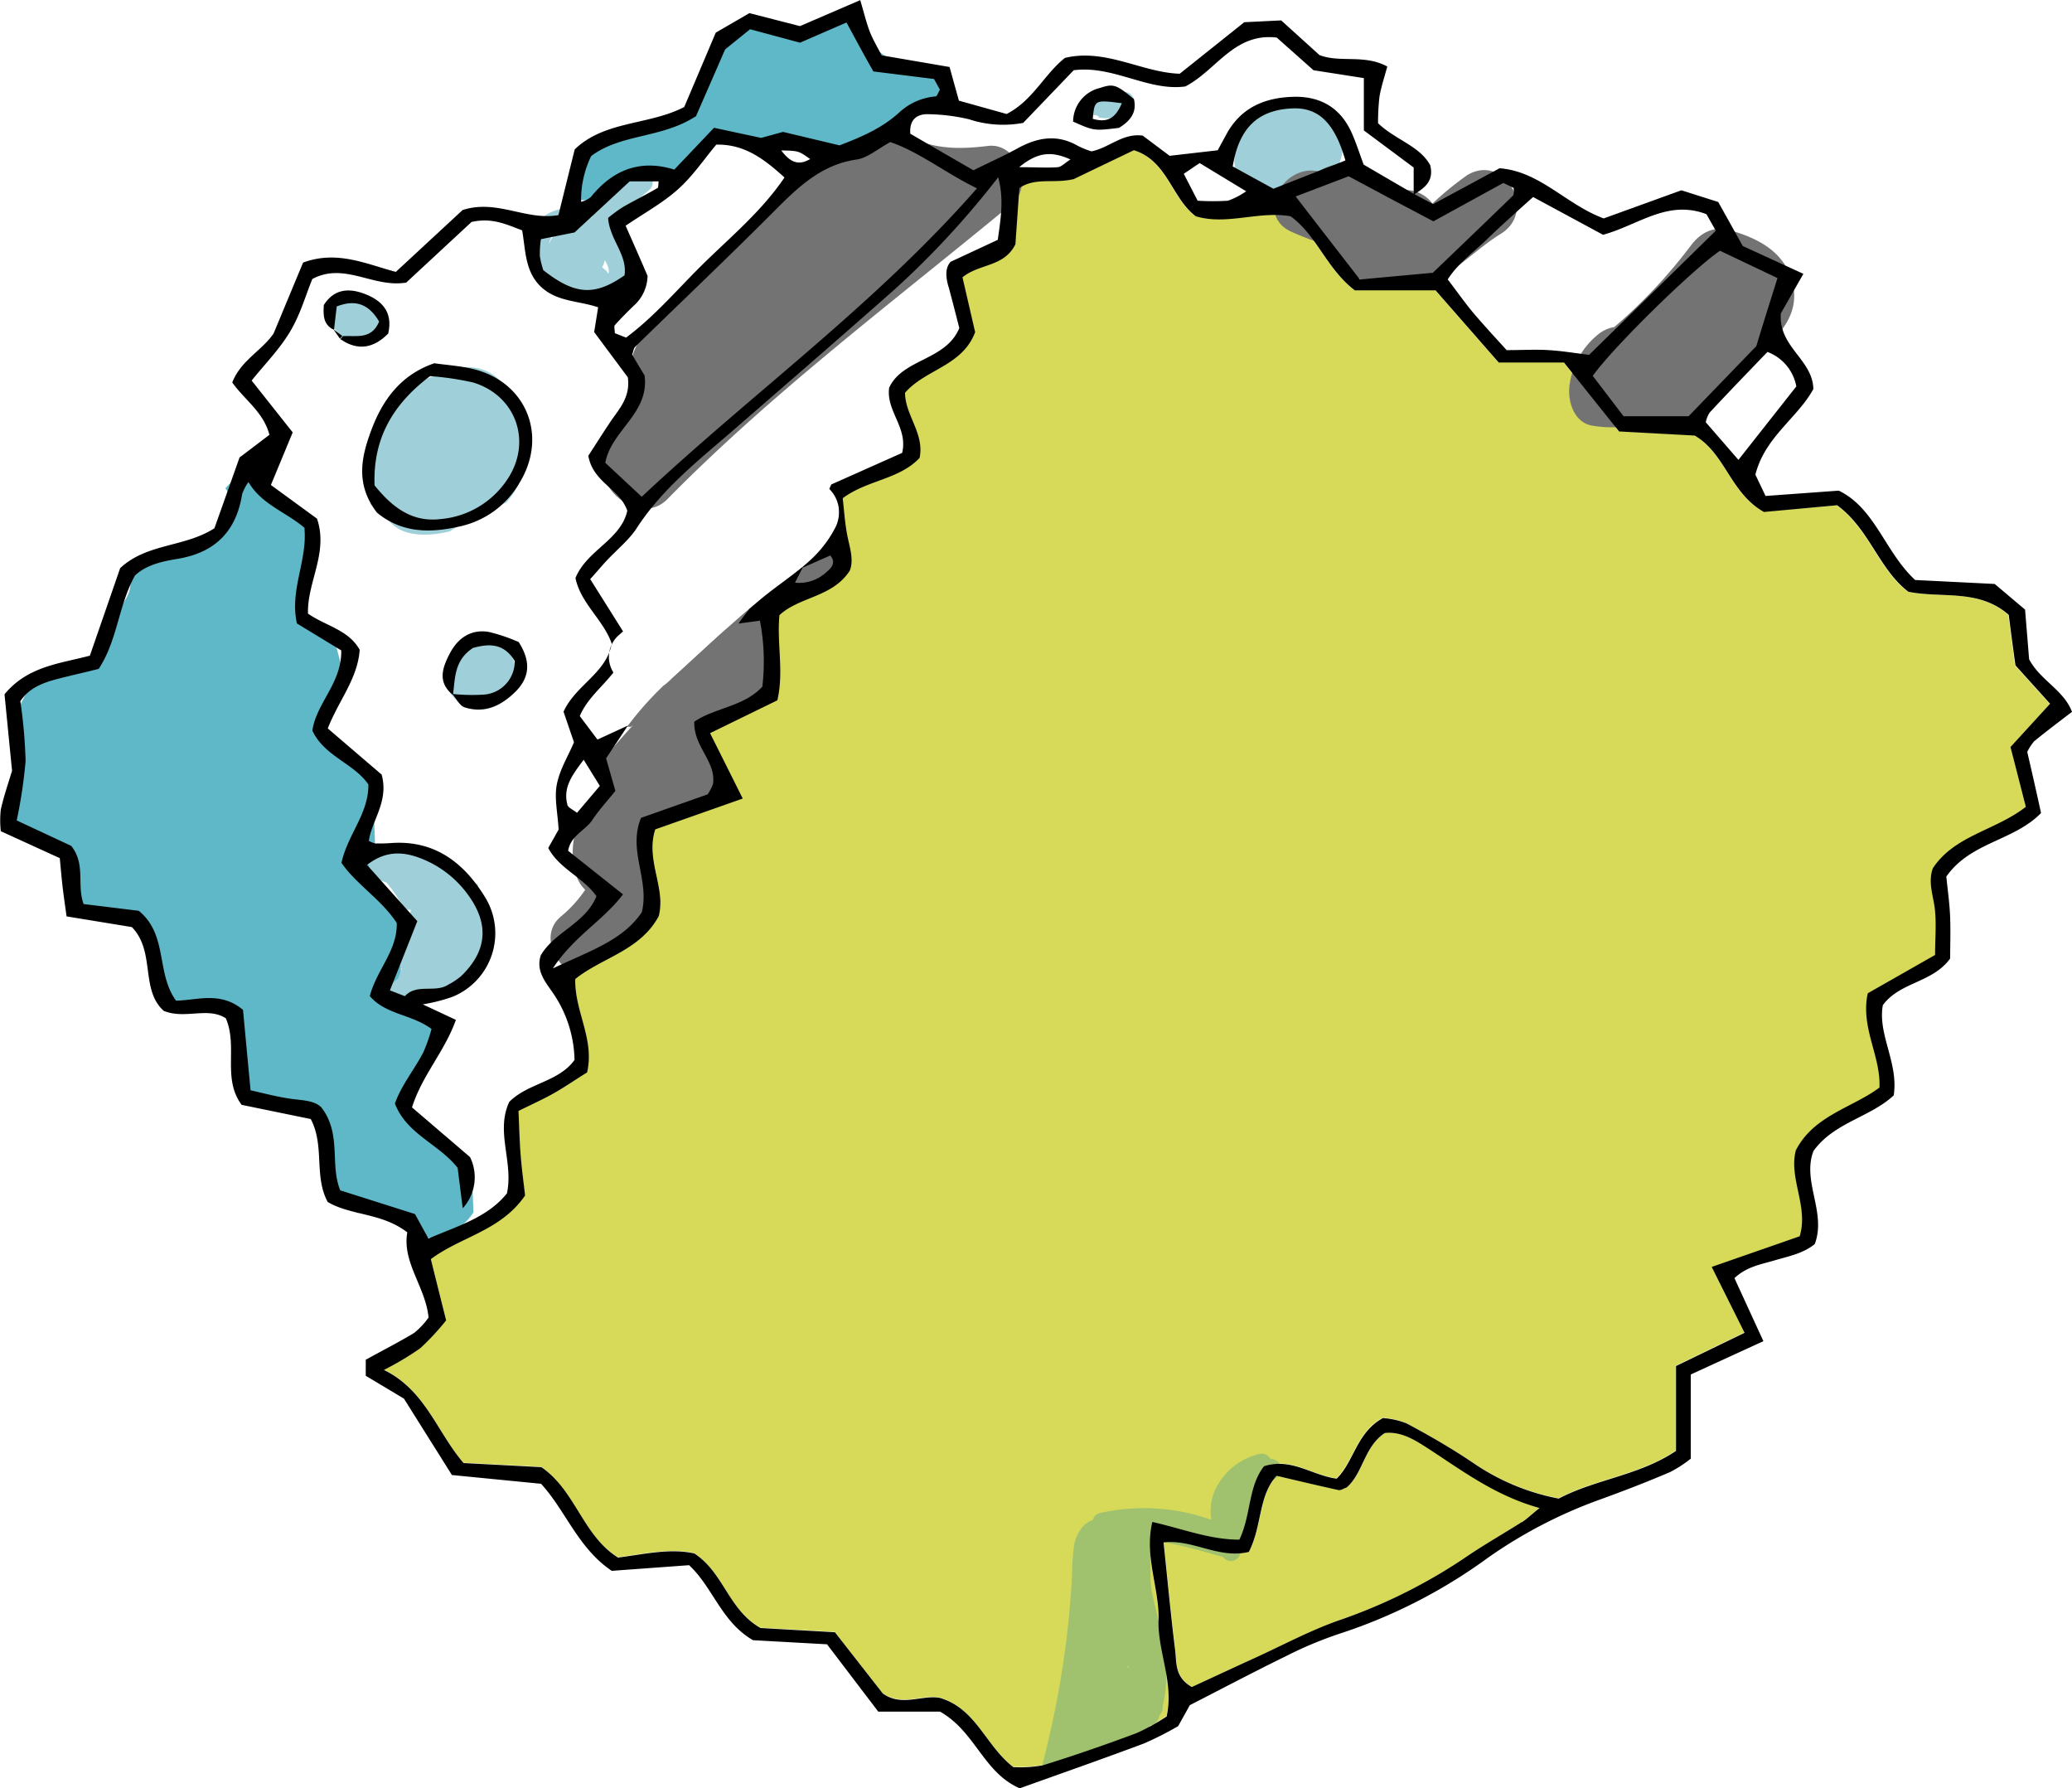<?xml version="1.0" encoding="UTF-8"?> <svg xmlns="http://www.w3.org/2000/svg" id="Layer_1" data-name="Layer 1" viewBox="0 0 307.78 265.56"><g><path d="M403,282.55c-.89-2.68-4-4.57-6.34-6-2.95-1.76-2.89-5-1.35-7.23,0-.17,0-.34,0-.51.55-1,1.86-3.59,1.68-4.86.19-1.68,1.7-.66,1-2-.64-2.32-4.46-5.55-5.1-7.87,0-2.53.37-5,.17-7.7a9,9,0,0,0-3.88-6.85c-.17-4.94,0-9.84-1.05-14.76-.18-.84-.37-1.67-.56-2.51a19.4,19.4,0,0,1-4.36-2.81,4.86,4.86,0,0,1-1.29-4.86,8.77,8.77,0,0,1,2.62-4l.18-.13c-.59-2.28-1.19-4.55-1.8-6.83-.68-.36-1.36-.74-2-1.15a5.14,5.14,0,0,1-2.3-5.65c.17-.66.22-1.35.44-2a5.78,5.78,0,0,1,1-1.8c-.75-2.78-1.5-5.57-2.22-8.35a31.1,31.1,0,0,1-3.14-1.94,5.72,5.72,0,0,1-2.4-3.61,6.7,6.7,0,0,0-5.46,2.45c1.45,2,1.52,5.09-.45,6.82l.06.25c0-.06-.1-.11-.15-.17a5,5,0,0,1-1.95,1,24,24,0,0,0-4.1,2,19.42,19.42,0,0,1-4.76,1.4,19,19,0,0,0-3.1.9,4.56,4.56,0,0,1-.35,4.23c-2.37,4.07-2,9-7.24,10.87a26.14,26.14,0,0,1-6.43,1.16,43.22,43.22,0,0,0-3.8,8.07,4.77,4.77,0,0,1,1.75,3.76,16.91,16.91,0,0,1-1.94,7.09,15.17,15.17,0,0,0,3.12,5.07,5.08,5.08,0,0,1,1.81-.31,4.73,4.73,0,0,1,4.82,5.15c1.11.65,0,4.18.86,5.05,1.23,1.18,4.31-.16,5.15,1.35l.47,0a4.72,4.72,0,0,1,4.82,5,5.48,5.48,0,0,1,.45,2.12c1.48,1.22.56,4.42,2.11,5.55s7.61-.47,9,1c3.7,3.91.3,8.39,3,13,.42-.11,4.78,1,5.23,1a9.41,9.41,0,0,1,4.52,1.35A5.21,5.21,0,0,1,382,280a14.14,14.14,0,0,0,.31,5.23,33.78,33.78,0,0,0,4.19,4,5.23,5.23,0,0,1,2.88-.11,10.12,10.12,0,0,1,5,2.93c.27.3.52.61.76.93a11.1,11.1,0,0,0,4.94-.88,7.42,7.42,0,0,0,3.61-3C403.56,286.92,403.68,284.63,403,282.55Z" transform="translate(-333.36 -109.05)" style="fill: #5eb8c7"></path><path d="M459.66,130.41a5.43,5.43,0,0,0,1.37.26,39.9,39.9,0,0,1,5-3.93,4.06,4.06,0,0,1,2.19-.7l.49-.64,1.43-.65c.24-.11.46-.22.67-.34a15.62,15.62,0,0,0,1.92-.45,6.38,6.38,0,0,0,1.7-.81,5.46,5.46,0,0,1-.91-2.39c-.2-2.17-2.84-1.42-5.06-1.94A9.91,9.91,0,0,1,462,114.5c-.68-1.14-.91-3.28-2-3.76s-3.56.77-4.57,1.15c-1.65.62-2.93,1.32-4.8,1.15-1.63-.15-3.11-1.44-4.55-1.13-2.06.43-4.4,2.75-6.3,5a4.55,4.55,0,0,1-.29,2.56c-2,5.14-6.14,7.67-11.27,9.22-2.5.76-5.38,1.07-8.1,1.7-1.13,1.75-1.08,4-1.91,6.7a5.8,5.8,0,0,1-.48,1.1,4.87,4.87,0,0,0,4.1.25c1.17-.43,2.32-.89,3.46-1.38a5,5,0,0,1,1.53-1.4l1.19-.5a5,5,0,0,1,2.66,0l1.19.5a3.88,3.88,0,0,1,1.11.94c.12-.07.24-.12.36-.2l.82-.56a11.32,11.32,0,0,1,6-5.58,7.92,7.92,0,0,1,6.5.7,9.33,9.33,0,0,1,4.67-.51c1.5.2,2.91.74,4.41.94a3.47,3.47,0,0,1,1.5.58C458,131.41,458.83,130.91,459.66,130.41Z" transform="translate(-333.36 -109.05)" style="fill: #5eb8c7"></path></g><path d="M457.93,184.35a5,5,0,0,1-.51,3.1c-2.37,4.74-6.85,7.13-10.79,10.36-4.65,3.81-9.11,8.06-13.57,12.11-.52.74-1,1.51-1.53,2.3-2.49,2.7-5,5.43-7.38,8.19a5.09,5.09,0,0,0-.89,5.44c-.2.61-.37,1.27-.54,2a4.16,4.16,0,0,0-2.85,2.26,11.34,11.34,0,0,0-.86,9.09,5.08,5.08,0,0,0,1.28,2,18.94,18.94,0,0,1-3.65,4c-4.28,3.62,1.52,11.3,6.06,7.85,4.07-3.09,8.12-6.41,9.21-11.67a12.74,12.74,0,0,0,.22-3.52c.17-.87.31-1.76.4-2.66s-.16-2.86.34-3.84c.84-1.65,1.59-1.13,3.47-1.59a9.38,9.38,0,0,0,6.34-4.41,5,5,0,0,0-2.2-7,6.25,6.25,0,0,0,.38-.72c4.21-3.52,8.72-6.25,9.31-12.55a4.27,4.27,0,0,0,0-.62A98.07,98.07,0,0,1,462.93,193C468,189.22,463.07,180.58,457.93,184.35Z" transform="translate(-333.36 -109.05)" style="fill: #737373"></path><path d="M632.66,207.87c-.34-2.65-.67-5.15-1-7.5-4.48-3.91-9.93-2.46-14.91-3.43-4.41-3.39-5.77-9.34-10.58-12.85l-10.88.95c-5-2.86-5.72-8.7-10.28-11.35l-11.23-.61-8.19-10.24h-9.69l-9.38-10.72h-12c-4.25-3.27-5.65-8.23-9.54-11-4.75-.87-9.45,1.36-14.08,0-3.63-2.74-4.2-8.24-9.19-9.81l-8.94,4.29c-3,.71-5.68-.31-8.07,1.33-.21,2.94-.42,5.86-.59,8.35-1.69,3.42-5.37,2.84-7.86,4.91l1.88,8.14c-1.9,5.07-7.35,5.5-10.41,9,0,3.32,2.91,6.06,2.16,9.67-3,3.22-7.8,3.27-11.42,6,.21,1.8.32,3.56.63,5.27.35,1.92,1.08,3.79.42,5.48-2.57,4-7.46,3.83-10.45,6.61-.41,4.22.69,8.36-.31,12.65l-10,4.88c1.67,3.35,3.21,6.41,4.86,9.71l-12.95,4.58c-1.52,4.57,1.6,8.71.52,12.88-2.75,5.15-8.52,6.18-12.4,9.35-.11,4.8,2.89,8.9,1.76,13.87-1.51,1-3.1,2.09-4.79,3s-3.44,1.74-5.4,2.72c.11,2.42.16,4.55.33,6.67s.46,4.22.65,5.88c-3.64,5.29-9.6,6.13-14,9.46.76,3,1.46,5.85,2.27,9.09a38.21,38.21,0,0,1-3.84,4.14,44.17,44.17,0,0,1-5.4,3.22c6.19,3.05,7.86,9.16,11.83,13.83l11.55.61c5.05,3.45,6.16,10.18,11.39,13.43,3.89-.5,7.75-1.42,11.34-.61,4.38,2.84,5.07,8.38,9.83,11.07l11.05.63,7.11,9.09c2.8,2,5.83.17,8.48.66,5.39,1.58,6.79,7.11,10.91,10.28a17.54,17.54,0,0,0,4.42-.28c4.69-1.45,9.33-3.07,13.92-4.78a32.26,32.26,0,0,0,4.44-2.47c1.09-5.12-1.33-9.59-1.21-14.32s-2.14-9.37-.92-14.56c4.51,1,8.53,2.67,12.93,2.63,1.74-3.66,1.28-7.93,3.67-10.91,4.06-1.29,7.1,1.36,10.78,1.85,2.59-2.54,2.93-6.88,6.87-9a12.18,12.18,0,0,1,3.52.79c3.44,1.88,6.85,3.84,10.08,6a33.51,33.51,0,0,0,12.51,5.17c5.51-2.89,12-3.42,17.43-7.09v-12.6l10.18-4.93-4.81-9.71,13.07-4.55c1.33-4.45-1.67-8.59-.57-12.77,2.68-5.2,8.41-6.27,12.42-9.32.2-4.82-2.84-8.91-1.74-14l10-5.69c0-2.24.14-4.38,0-6.5s-1.12-4.2-.33-6.38c3.22-4.89,9.29-5.58,13.78-9.13-.74-2.88-1.47-5.7-2.28-8.88,1.9-2.08,3.82-4.19,5.83-6.41Z" transform="translate(-333.36 -109.05)" style="fill: #d7da59"></path><path d="M388.2,182.29a7.46,7.46,0,0,0,.25,1.75,4.92,4.92,0,0,1,2.46,2c1.71,2.67,5.63,2.82,9.27,1.93a15.16,15.16,0,0,1,3.78-1.82,12.3,12.3,0,0,1,2.38-.91,7.89,7.89,0,0,0,.67-.55,4.61,4.61,0,0,1,1.55-1,13.29,13.29,0,0,0,3.17-6.79c.66-4.24-.54-8.84-4-11.22a6.43,6.43,0,0,0-6.82-1.73c-.31.1-.62.21-.92.34a16.21,16.21,0,0,0-8.62,4.85c-2.95,3.19-4.42,7.94-3.11,12A6,6,0,0,0,388.2,182.29Z" transform="translate(-333.36 -109.05)" style="fill: #9fd0d9"></path><path d="M403.37,213.37l.07,0-1.19-.5.06,0-1-.78.05,0-.78-1,0,.06-.5-1.19a.27.27,0,0,1,0,.12l-.18-1.33V209l.18-1.33,0,.12.5-1.19-.06.11.78-1-.05,0,1-.78-.06,0,1.19-.5-.07,0,1.33-.18h-.05l1.33.18-.07,0,1.19.5-.06,0,1,.78,0,0,.78,1,0-.06.5,1.19a.27.27,0,0,1,0-.12l.18,1.33v-.13l-.18,1.33,0-.12-.5,1.19.06-.11-.78,1,.05,0-1,.78.06,0-1.19.5.07,0-1.33.18h.05a5.58,5.58,0,0,0,3.54-1.46,3.69,3.69,0,0,0,1-1.61,3.77,3.77,0,0,0,.43-1.93l-.18-1.33a5.05,5.05,0,0,0-1.29-2.21l-1-.78a5,5,0,0,0-2.52-.68,5.25,5.25,0,0,0-2.65.7,4.4,4.4,0,0,0-.57.43,5.82,5.82,0,0,0-.56.44,5.36,5.36,0,0,0-1.35,2.31.19.19,0,0,0,0,.07s0,0,0,.05l-.18,1.33v.1c0,.23.06.46.09.69l.09.69a5,5,0,0,0,.56,1.33,5.37,5.37,0,0,0,1.88,1.88,3.93,3.93,0,0,0,2,.63,3.73,3.73,0,0,0,2.05-.09l.07,0a5.26,5.26,0,0,0,2.3-1.35,4.44,4.44,0,0,0,.86-1.14l.5-1.19,0,0a5.42,5.42,0,0,0,.1-.74,5.17,5.17,0,0,0-.64-3.46l0,0-.78-1a2.89,2.89,0,0,0-1.06-.83,4.19,4.19,0,0,0-1.33-.56,5.62,5.62,0,0,0-3.85.5,5.58,5.58,0,0,0-2.29,3l-.18,1.33a5,5,0,0,0,.68,2.52l.78,1a5.05,5.05,0,0,0,2.21,1.29Z" transform="translate(-333.36 -109.05)" style="fill: #9fd0d9"></path><path d="M388.17,153.88c.28.31-.27-.21-.52-.35a9.66,9.66,0,0,0-1-.46c-.34-.14-1.31-.2-1.5-.39h0c-.37.32-.77.69-.84.73a9.42,9.42,0,0,1-2.33.85,5.3,5.3,0,0,0-.23.67,4.83,4.83,0,0,1,1,2.1c.08.35.13.61.18.83a4.41,4.41,0,0,1,1.12,1.22,5.56,5.56,0,0,0,3.73-.13c.61-.25,1.23-.48,1.86-.7a5.9,5.9,0,0,0,.17-3.26A3.93,3.93,0,0,1,388.17,153.88Z" transform="translate(-333.36 -109.05)" style="fill: #9fd0d9"></path><path d="M525.12,134.87c.31-.4.61-.79,1-1.16.17-.18.34-.36.52-.53-.54.38-.58.43-.12.13-.68.24-.77.29-.27.14a2.2,2.2,0,0,1-1.41,0c.52.14.4.09-.35-.18a2.37,2.37,0,0,1-1.39-2,2,2,0,0,1-.1-1.57c.35-.7.39-.82.13-.35a2.15,2.15,0,0,1,.9-.89c-.45.25-.36.23.26-.09-.57.12-.51.12.16,0a5.35,5.35,0,0,1-.8,0c.66.1.7.1.13,0l-.79-.16c-2.55-.53-5.53.75-6.15,3.49-.57,2.5.75,5.58,3.49,6.15,3,.62,6,.91,8.75-.72a7.74,7.74,0,0,0,3.55-8.43,7.23,7.23,0,0,0-7.4-5.09c-3,.15-5.35,1.93-7.13,4.23a5.47,5.47,0,0,0-1.46,3.54,5.1,5.1,0,0,0,1.46,3.54c1.79,1.62,5.36,2.19,7.07,0Z" transform="translate(-333.36 -109.05)" style="fill: #9fd0d9"></path><path d="M496.55,126.48a5.49,5.49,0,0,0,4.85-1.23,1.5,1.5,0,0,0-.66-2.51,8.73,8.73,0,0,0-2.5-.08,9.21,9.21,0,0,0-1.39.26,12.12,12.12,0,0,0-1.31.49,1.49,1.49,0,0,0-.69.9,1.56,1.56,0,0,0,.15,1.16,1.52,1.52,0,0,0,.9.69l.4,0a1.57,1.57,0,0,0,.76-.2l.13-.06-.36.15a7.53,7.53,0,0,1,1.82-.49l-.4,0a7.89,7.89,0,0,1,1.88,0l-.4-.05.22,0-.66-2.51a1.56,1.56,0,0,1-.2.16l.3-.23a4.51,4.51,0,0,1-.82.48l.36-.15a4.19,4.19,0,0,1-1,.27l.4-.05a4.27,4.27,0,0,1-1,0l.4,0-.38-.07a1.62,1.62,0,0,0-1.16.15,1.5,1.5,0,0,0,.35,2.74Z" transform="translate(-333.36 -109.05)" style="fill: #9fd0d9"></path><path d="M427.64,135.15l-3.55,3a9.1,9.1,0,0,0-2.89,3.19,4.86,4.86,0,0,0,.55,4.22c.64,1.13,1.7,2.11,2,3.4.51,2.15-3.38.86-4.36.58-1.71-.49-3.91-1.29-4.41-3.19a2.6,2.6,0,0,1,2.53-3.29,2.66,2.66,0,0,1,.84.11l.28.1.2.11c-.09-.14-.09-.1,0,.12-.07-.25-.14-.5-.2-.76s.31-.27,0,0a5.26,5.26,0,0,0-.63.62l-1.05,1a9.08,9.08,0,0,0-1.95,2.16c-1,2.12,1.26,3.37,3,3.68,1.53.28,3.36.27,4.49-1a3.4,3.4,0,0,0-.67-4.92,5.1,5.1,0,0,0-4.87-1,3,3,0,0,0-1.78,4.33,5,5,0,0,0,5.22,2.06,3.16,3.16,0,0,0,2.06-4.5,2.59,2.59,0,0,0-4.64.73c-.25,1.1.51,2.1,1.13,2.94a14.4,14.4,0,0,0,2.32,2.49l1.06-2.56a8.94,8.94,0,0,1-6.94-2.11c-1.44-1.27-3.57.84-2.12,2.12a11.91,11.91,0,0,0,9.06,3,1.51,1.51,0,0,0,1.37-.92,1.49,1.49,0,0,0-.31-1.64,12,12,0,0,1-1.45-1.4c-.19-.22-.38-.45-.55-.69a6.19,6.19,0,0,0-.55-.85,2.53,2.53,0,0,0-.13-.22c0,.25-.05.49-.07.74a.49.49,0,0,1-.11.14c-.28.22-.4-.25-.66-.26,0,0,0-.08,0-.08a.84.84,0,0,1-.23.17,2,2,0,0,1-1.4-.32c-.12-.08-.53-.55-.46-.28,0,0-.06.08-.09.08s.23-.14.3-.17l.3-.06a1.87,1.87,0,0,1,1.18.21,1.8,1.8,0,0,1,.87.83c0,.06.09-.45-.07.15.05-.17-.05,0,0,0a5.92,5.92,0,0,1-2.54-.23s-.15-.11-.18-.11c.06.32.13.63.19.95h0c.27-.12.56-.55.77-.76l1.78-1.75a5.72,5.72,0,0,0,1.23-1.46,2.25,2.25,0,0,0-.32-2.44c-1.83-2.2-5.69-1.63-7.54.21a5.76,5.76,0,0,0-.78,7.1c1.29,2,3.58,3,5.8,3.67s5.25,1.43,7.12-.39a4,4,0,0,0,.79-4.34c-.55-1.5-1.69-2.59-2.35-4a1.46,1.46,0,0,1,0-1.51,7.81,7.81,0,0,1,1.54-1.44l4.11-3.52a1.51,1.51,0,0,0,0-2.12,1.57,1.57,0,0,0-2.12,0Z" transform="translate(-333.36 -109.05)" style="fill: #9fd0d9"></path><path d="M400.73,256.38c3.56-4.28,6.32-9.27,4-14.56a5.4,5.4,0,0,1-.42-1.49,6.1,6.1,0,0,1-2.12-1.15c-1.86-1.56-3.85-2.94-5.84-4.33h0l-7.34-.06c-1.21,0-2.1,1.71-1.06,2.56l.26.23a1.53,1.53,0,0,0,.59,1.63,1.39,1.39,0,0,0,.59.42l1.39.5a20.7,20.7,0,0,1,2.27,3.32,1.3,1.3,0,0,0,1.37.72,8.34,8.34,0,0,0-.29,1.09c-.32.88-.64,1.76-.95,2.64a7.25,7.25,0,0,0-.61,3.94,3.5,3.5,0,0,0,.46,1.1l-.56,1.49a11.66,11.66,0,0,0-1.77,1.51C392.57,259.42,397,258.11,400.73,256.38Zm-.49-.89a1.21,1.21,0,0,0,.43,0h0a.36.36,0,0,0,0,.09l0,0c-.76.24-1.52.46-2.29.66C399.05,256,399.65,255.75,400.24,255.49Zm-6.75,1.8.41-.32a1.56,1.56,0,0,0,.57-.23,1.16,1.16,0,0,0,.18.35C394.26,257.16,393.88,257.24,393.49,257.29Z" transform="translate(-333.36 -109.05)" style="fill: #9fd0d9"></path><path d="M389.34,185.17C386.15,181,387,177,388.49,173c1.69-4.55,4.38-8.28,9.38-10,1.87.27,3.84.39,5.72.84,8,1.92,11.23,10,6.89,17a13.56,13.56,0,0,1-8.8,6.39C397.42,188.21,393.09,188.3,389.34,185.17Zm7.91-20.26c-6,4.51-8.49,9.8-8.25,16.23,2.76,3.42,5.7,5.5,9.82,5a13.24,13.24,0,0,0,9.8-5.74c3.87-5.58,1.49-12.59-5-14.55A43.86,43.86,0,0,0,397.25,164.91Z" transform="translate(-333.36 -109.05)"></path><path d="M400.64,212.26c-2.39-1.92-1.53-4.14-.42-6.24,1.2-2.26,3.17-3.57,5.78-3.11a25.65,25.65,0,0,1,4.41,1.5c2,3.12,1.47,5.47-.56,7.45s-4.53,3.19-7.46,2.25c-.75-.24-1.24-1.28-1.85-2a28.12,28.12,0,0,0,4.58.11,4.94,4.94,0,0,0,4.7-5c-1.67-2.77-4-2.54-6.2-1.94C400.77,207.16,401,209.8,400.64,212.26Z" transform="translate(-333.36 -109.05)"></path><path d="M382.89,158c-1.48-.74-1.54-2.06-1.43-3.65,1.41-2.25,3.51-2.62,6-1.68s4.33,2.59,3.57,5.92c-2.09,2.1-4.43,2.69-7.12.82l.4-.45c2-.08,4.24.55,5.37-2.15-1.48-2.5-3.39-3.38-6.3-2.25l-.4,3.42Z" transform="translate(-333.36 -109.05)"></path><path d="M383.86,159.35l-1-1.41,0,0,1.34,1C384.13,159.05,384,159.2,383.86,159.35Z" transform="translate(-333.36 -109.05)"></path><path d="M501.79,123.76c.5,2.06-.62,3.3-2.21,4.28-3.71.45-3.71.45-6.82-.93a5.19,5.19,0,0,1,4-5C498.76,121.45,499.16,121.59,501.79,123.76Zm-1.84.61c-4-.5-4-.5-4.27,2.33C497.55,127.22,498.94,126.93,500,124.37Z" transform="translate(-333.36 -109.05)"></path><path d="M539.1,321.86c-3.08,2-3.21,5.94-5.66,8.08-.49.17-.89.47-1.21.4-3-.66-6-1.38-9.22-2.13-2.74,3.06-2.11,7.39-4.11,11.31-4.46,1.09-8.38-1.93-12.67-1.41.58,5.53,1.07,10.78,1.72,16,.23,1.85-.08,4,2.48,5.47,2.91-1.34,6.08-2.82,9.26-4.27,4.28-1.95,8.45-4.21,12.88-5.73a80.21,80.21,0,0,0,18.86-9.49c2.6-1.75,5.33-3.3,8-5,.76-.49,1.42-1.13,2.68-2.13-6.6-1.84-11.45-5.53-16.54-8.83C543.63,322.94,541.59,321.6,539.1,321.86Z" transform="translate(-333.36 -109.05)" style="fill: #d7da59"></path><path d="M523.6,326.83a1.52,1.52,0,0,0-1.45-1.1h-.07a1.51,1.51,0,0,0-1.68-.73,9.69,9.69,0,0,0-6.4,5.05,7.54,7.54,0,0,0-.7,4.72,29.8,29.8,0,0,0-16.58-1,1.28,1.28,0,0,0-1,1,3.86,3.86,0,0,0-1.3.77,5.81,5.81,0,0,0-1.6,3.76c-.22,1.87-.2,3.78-.33,5.66-.28,4.05-.72,8.08-1.35,12.09-.73,4.62-1.69,9.2-2.85,13.72-.48,1.87,2.41,2.67,2.89.8a.36.36,0,0,0,0-.1,1.46,1.46,0,0,0,2.24-.81l.17-.56a1.86,1.86,0,0,0,1.8.29l4.47-1.94a10.87,10.87,0,0,0,3.57-1.9,3.12,3.12,0,0,0,.75-1.23,1.53,1.53,0,0,0,1.26-1c.07-.19.12-.38.18-.56a1.51,1.51,0,0,0,.46-1.09l0-.31c1.42-5.71-.41-11.39-1.67-17.1-.05-.49-.11-1-.16-1.46,0-1.59,0-3.18,0-4.77a4.34,4.34,0,0,1,.54-.09,1.61,1.61,0,0,0,1.28-.9q4.29.86,8.48,2.13a1.08,1.08,0,0,0,.43.05,1.44,1.44,0,0,0,2.48-.07,10.33,10.33,0,0,0,.45-1.11,1.52,1.52,0,0,0,.45-1.75c.07-.36.12-.73.17-1.11.1-.81.13-1.63.21-2.45a12.2,12.2,0,0,1,4.16-5.17A1.51,1.51,0,0,0,523.6,326.83ZM501,356.38c0,.11,0,.23,0,.34l-.22-.08A2.56,2.56,0,0,0,501,356.38Zm-4.53-18.65h0l0,0S496.48,337.72,496.47,337.73Z" transform="translate(-333.36 -109.05)" style="fill: #a0c26f"></path><g><path d="M442.59,201.57a18.49,18.49,0,0,0-1.66,1.17c-2.83,2.54-5.62,5.15-8.41,7.67a4.77,4.77,0,0,1-.58.45,48.53,48.53,0,0,0-5.42,6.11c.19,0,.43.07.57,0,3.61-2.14,13.73-11.88,16.07-15.43A1.51,1.51,0,0,0,442.59,201.57Z" transform="translate(-333.36 -109.05)" style="fill: #737373"></path><path d="M480.17,130.72c-3.62.43-6.72.53-10.19-.66a10.58,10.58,0,0,0-12.64,3.19A4.43,4.43,0,0,0,452,134.3l-12.36,12.92c-3.68,3.84-8.49,7.69-11.26,12.27a12.55,12.55,0,0,0-1.68,6.06c0,1.09.33,2.66.05,3.68s-1.45,2-2,2.87c-2.28,3.49-3,8.16.69,11.07,2.11,1.66,5,2.11,7.07,0,15.72-16,34-29.64,51.24-43.92C486.88,136.63,484.41,130.22,480.17,130.72Z" transform="translate(-333.36 -109.05)" style="fill: #737373"></path><path d="M551.28,135.08a48.37,48.37,0,0,0-5.14,4.2,5,5,0,0,0-3.74-2,10.43,10.43,0,0,1-6.29-2.61,5.91,5.91,0,0,0-6.86-.17c-5.37-1.17-9.52,6.57-4,9a46.86,46.86,0,0,0,5.36,2c1.88,3.05,4.42,5.58,8.18,6.37,7.61,1.6,11.84-4.61,17.53-8.11C561.8,140.35,556.78,131.7,551.28,135.08Z" transform="translate(-333.36 -109.05)" style="fill: #737373"></path><path d="M599.59,150.9c-1.2-4.52-5.22-6.54-9.41-7.69-2.33-.64-4.3.49-5.65,2.3a76.45,76.45,0,0,1-11.39,12.12,5.1,5.1,0,0,0-2.55,1.22,11.74,11.74,0,0,0-4.07,7.29c-.36,2.39.57,5.74,3.49,6.15a16.77,16.77,0,0,0,5.09.05,9.47,9.47,0,0,0,2.15.28c5.55,3,14.19-8,17.42-11S600.82,155.52,599.59,150.9Z" transform="translate(-333.36 -109.05)" style="fill: #737373"></path></g><path d="M635.5,219.16c1.79-1.47,3.64-2.85,5.64-4.39-1.24-3.27-4.74-4.69-6.37-7.81-.19-2.36-.4-4.88-.6-7.37l-4.51-3.81-11.82-.59c-4.5-4.17-5.93-10.64-11.34-13.27l-10.88.79-1.51-3.16c1.4-5.59,6.26-8.41,8.61-12.72-.09-4.4-5.21-6.24-4.83-11.23.86-1.52,2-3.51,3.35-5.88l-9-4.13-3.65-6.54-5.47-1.74-11.54,4.18c-5.6-2.07-9.47-7-15.47-7.45l-9.87,5.33-2.77-1.48c1.48-.94,2.92-1.91,2.34-4.3-1.59-2.9-5.18-3.76-7.75-6.24a32.78,32.78,0,0,1,.21-3.93c.25-1.48.74-2.93,1.16-4.49-3.42-1.86-7-.51-10.07-1.7l-5.69-5.15-5.48.27L508.6,120c-5.57-.16-11-3.81-17.05-2.35-3.08,2.43-4.75,6.32-8.66,8.33L475.8,124c-.5-1.78-.9-3.24-1.39-5l-10.09-1.73c-.56-1.1-1.27-2.27-1.76-3.52s-.86-2.81-1.42-4.68l-8.95,3.86L444.68,111l-5,2.9L435,124.94c-5.25,2.73-11.82,2-16.27,6.3-.84,3.37-1.63,6.57-2.42,9.76-4.84.85-9.09-2.4-14.23-.76l-9.92,9.19c-4.5-1.2-8.75-3.24-13.78-1.38L374,158.58c-1.79,2.6-4.87,4-6.14,7.27,1.8,2.57,4.64,4.38,5.52,7.78L368.94,177c-1.22,3.45-2.53,7.13-3.73,10.51-4.48,2.86-10,2.19-14,5.92l-4.5,13c-4.62,1.21-9.28,1.6-12.68,5.74.35,3.5.71,7.2,1.12,11.35-.48,1.61-1.19,3.65-1.67,5.75a14.57,14.57,0,0,0,0,3.23l8.76,4c.16,1.67.27,3,.43,4.36s.35,2.63.58,4.29l9.7,1.59c3.54,3.66,1.21,9.27,4.73,12.44,3.16,1.3,6.52-.63,9.22,1.1,1.83,4.2-.57,8.92,2.35,12.86l10.27,2.11c2.1,4,.44,8.48,2.52,12.32,3.49,2.05,8,1.57,11.82,4.51-.79,4.47,2.72,8.11,3.16,12.65A11.46,11.46,0,0,1,394.9,307c-2.32,1.41-4.75,2.63-7.21,4v2.38l5.67,3.39,7.13,11.35,13.24,1.3c3.67,4,5.49,9.55,10.5,12.93l11.49-.84c3.57,3.33,4.79,8.41,9.49,11.14l11,.61,7.61,10H473c5.28,3,6.39,9,11.83,11.39,5.94-2.13,12.21-4.32,18.43-6.65a47.86,47.86,0,0,0,5.11-2.59l1.73-3.11c5.13-2.63,9.62-5,14.2-7.24a58.5,58.5,0,0,1,8.15-3.41,78.47,78.47,0,0,0,21.94-11.25A70.23,70.23,0,0,1,571,331.77c3.51-1.27,7-2.62,10.42-4.08a18.19,18.19,0,0,0,3.09-2V313.19l10.79-4.95L591,298.88c1.79-1.71,4-2.06,6-2.65s4.19-1,5.93-2.41c1.77-4.72-1.93-9.33-.19-13.83,3.06-4.25,8.44-5,11.92-8.26.73-4.85-2.4-9-1.62-13.39,2.55-3.48,7.35-3.29,10-6.93,0-1.85.08-4,0-6.11s-.39-4.26-.57-6.06c3.59-5.14,10-5.27,14.07-9.44q-1-4.59-2.05-9.08A7.93,7.93,0,0,1,635.5,219.16Zm-35.31-52.72-8.6,10.91-4.85-5.59a4.27,4.27,0,0,1,.58-1.44c2.79-3,5.62-5.92,8.58-9A6.78,6.78,0,0,1,600.19,166.44Zm-11.34-20.15,8.54,4.06c-1,3.21-2,6.32-3.14,10.1l-10.06,10.42h-9.66l-4.58-6C573.12,160.46,584.77,149.08,588.85,146.29Zm-17.37-2.37c5.29-1.45,9.57-5.27,15.36-3.06.31.54.76,1.35,1.39,2.45l-18.82,18.44c-2.14-.26-4-.58-6-.7s-3.89,0-6.25,0c-1.45-1.6-3-3.27-4.54-5.05s-2.62-3.38-4.21-5.45c1.5-2.38,3.9-4.08,5.94-6.06s4.31-4,6.74-6.18Zm-25.2-2,10.39-5.7,1.54.74c0,.46.07,1-.13,1.16-3.94,3.83-7.91,7.63-11.88,11.44l-10.84,1c-3.45-4.46-6.43-8.3-9.54-12.33l7.87-3,6.19,3.31Zm-29.81-8.15c.94-5.76,3.77-8.39,8.84-8.62,3.85-.17,6.28,2.07,7.9,7.73l-10.7,4.2Zm2,3.69a11.28,11.28,0,0,1-2.71,1.4,36.17,36.17,0,0,1-4.5,0l-2.06-4,2.36-1.59Zm-41-10.64a16.18,16.18,0,0,0,7.88.48l7.5-7.82c5.89-.76,11.05,3.16,16.58,2.41,4.66-2.42,7.23-8,13.58-7.26l5.46,4.85,7.48,1.17v7.77l7.4,5.51v3.9l-7.43-4.33c-.6-1.63-1.08-3.12-1.7-4.55-1.67-3.87-4.68-5.66-8.85-5.52s-7.65,1.61-9.78,5.46l-1.35,2.48-7.14.82-4-3c-3-.4-5,1.83-7.62,2.34a13.72,13.72,0,0,1-2-.81c-3.07-1.78-6-1.27-8.94.35-2.06,1.13-4.2,2.09-6.59,3.27-3.18-1.84-6.37-3.68-9.37-5.43-.19-2.29,1.22-2.91,2.53-2.9A27.92,27.92,0,0,1,477.45,126.8Zm14.89,5.92c-.87.55-1.35,1.1-1.87,1.14-1.62.12-3.26,0-5.74,0C487.4,131.7,489.45,131.42,492.34,132.72Zm-18.11,18.85c.56,2.07,1.09,4.16,1.61,6.18-2,4.85-8.39,4.52-10.42,8.85-.49,3.51,2.82,5.91,1.93,9.69L456.85,181c-.12.23-.21.45-.3.67a4.94,4.94,0,0,1,.87,5.81,17.91,17.91,0,0,1-4.74,5.69l-.1.14-.18.09c-1.85,1.52-3.87,2.89-5.77,4.44-.63.52-1.25,1.06-1.88,1.59-.57.69-1.14,1.42-1.69,2.23l3.18-.43a32.08,32.08,0,0,1,.36,9.81c-2.8,3-7.15,3.14-10.11,5.2-.11,3.76,3.28,5.9,2.78,9.26a7,7,0,0,1-.8,1.53l-9.89,3.49c-2,4.83,1.3,9.19.12,14-2.78,4.17-7.65,5.72-13.22,8.36,3.17-4.83,7.44-7.06,10.42-11l-8.15-6.47c.4-2.31,2.55-3,3.6-4.58s2.18-2.77,3.42-4.32l-1.38-4.83,3.24-4.87-4.52,2.08-2.63-3.49c1.09-2.58,3.32-4.31,5-6.47a4.3,4.3,0,0,1,.92-5.65l.51-.46-4.88-7.76c.92-1,1.67-1.92,2.47-2.77,1.47-1.58,3.25-3,4.4-4.74,3.69-5.73,8.92-9.89,14-14.27,8.16-7.09,16.34-14.16,24.43-21.32a128.62,128.62,0,0,0,15.3-16.58c.87,3.18.41,6-.06,9.29l-7,3.26C473.72,148.86,473.85,150.19,474.23,151.57Zm-21.66,41.77,4.1-1.81c.86,1,.25,1.79-.53,2.43a5.94,5.94,0,0,1-4.71,1.61Zm-34.95,35.19c-.68-2.58.75-4.43,2.42-6.66l2.4,3.88-3.39,4C418.39,229.24,417.73,229,417.62,228.53Zm11.49-63.69c-.54-.91-1.24-2.07-1.87-3.14.19-.5.22-.95.46-1.18,6.89-6.72,13.88-13.35,20.68-20.17,3.51-3.52,6.94-6.87,12.21-7.63,1.63-.24,3.11-1.57,5-2.59,4.36,1.5,8.16,4.58,12.87,6.87-15.12,17.26-33.35,30.39-49.8,45.81l-5.41-5.05C424.18,172.92,429.83,170.47,429.11,164.84Zm-2.83-22.29c2.73-1.86,5.46-3.35,7.72-5.36s3.84-4.42,5.74-6.68c4.15-.09,7.05,2.08,10.13,4.88-3.28,4.84-7.62,8.5-11.66,12.42s-7.44,8.06-11.87,11.36c-.67-.26-1.18-.47-1.67-.65,0-.48-.16-1,0-1.2.9-1,1.89-2,2.86-2.93a6.07,6.07,0,0,0,2-4.39C428.43,147.41,427.42,145.12,426.28,142.55Zm23.12-11.18c2.56.06,2.56.06,4.28,1.28C452.1,133.62,450.82,133.31,449.4,131.37Zm-12.71-5,4.36-10,3.71-3,7.42,2,6.9-3c1.41,2.59,2.69,5,4,7.27l9,1.12.88,1.59c-.24.38-.4.93-.62,1a9,9,0,0,0-5.3,2.27c-2.49,2.32-5.52,3.68-9,5l-8.38-2-3.26.89-7-1.5-5.9,6.21c-5-1.57-9.12,0-12.39,4.07a3.65,3.65,0,0,1-1.45.71,14.84,14.84,0,0,1,1.5-6.8C425.61,128.89,431.68,129.61,436.69,126.33Zm-23,18.18,5-1,8.18-7.58h4.31c-.08.45,0,.95-.21,1-1.68,1-3.42,1.84-5.1,2.81a23.07,23.07,0,0,0-2.2,1.61c.21,3.22,2.89,5.44,2.44,8.53-4.43,3.1-7.36,2.94-12.07-.77a13.47,13.47,0,0,1-.51-2.1A15.08,15.08,0,0,1,413.72,144.51ZM397,293l-2-3.64-11.1-3.52c-1.58-3.87.25-8.41-2.83-12.35-1.16-1.12-3.18-1-5.11-1.34-1.73-.28-3.42-.73-5.38-1.17-.4-4.21-.78-8.25-1.12-11.94-3.33-2.8-6.79-1.43-9.95-1.37-3-4.11-1.17-9.8-5.54-13.35l-8.19-1c-1.05-2.87.35-5.87-1.84-8.64l-8.1-3.78a71.55,71.55,0,0,0,1.32-8.83,73.85,73.85,0,0,0-.78-8.88c1.23-1.88,3.21-2.69,5.32-3.25s4.17-1,6.32-1.55c2.81-4.25,2.92-9.43,5.4-13.88,1.68-1.56,4-2.08,6.32-2.46,5.58-.93,8.71-4.08,9.59-9.62a7.09,7.09,0,0,1,.94-1.79c1.94,3.34,5.57,4.45,8.3,6.79.51,4.79-2.23,9.25-1.1,14.22l6.58,4c.09,4.86-3.7,7.8-4.29,11.91,1.78,3.82,6.19,4.87,8.32,8,.05,4.34-3.05,7.37-4,11.63,2.2,3.22,5.9,5.41,8.21,8.93.14,4.07-3,7-4,10.87,2.4,2.78,6.16,2.66,9.17,4.88a23.64,23.64,0,0,1-1.22,3.47c-1.34,2.59-3.26,4.88-4.22,7.61,1.77,4.58,6.46,5.93,9.32,9.55.2,1.58.43,3.47.76,6a6.83,6.83,0,0,0,1.08-7.6l-8.62-7.38c1.48-4.74,4.83-8.26,6.52-13l-4.92-2.3a26.14,26.14,0,0,0,4.35-1.1,10.19,10.19,0,0,0,4.94-14.76c-3.13-5.14-7.49-8.57-14-8.1-.78.06-1.57.07-2.36.06a4.19,4.19,0,0,1-.94-.38c.43-3.07,3-5.86,1.9-9.85l-8-6.85c1.59-4.11,4.44-7.38,4.74-11.68-1.67-3-5.09-3.55-7.68-5.38-.14-4.69,3.06-9,1.34-14.1l-6.85-5c1.15-2.76,2.17-5.24,3.24-7.81l-6.1-7.7c1.91-2.38,4.11-4.61,5.68-7.22s2.31-5.38,3.34-7.87c4.81-2.54,9,1.35,13.94.54l9.7-9c3-.69,5.1.33,7.52,1.24.54,3,.38,6.27,3,8.57,2.38,2.06,5.48,1.9,8.29,2.86-.19,1.21-.37,2.3-.59,3.68l5,6.72c.41,3-1.32,4.71-2.62,6.65-1.18,1.76-2.31,3.56-3.25,5,.71,4,4.66,4.87,5.79,8.16-.95,4.34-6,5.83-7.7,10,.79,3.79,4.14,6.18,5.39,9.74-.79,4.39-5.36,6.14-7.16,10.11l1.55,4.54c-.83,2-2.11,4-2.55,6.28-.39,2,.13,4.19.27,6.69-.35.61-.91,1.62-1.54,2.73,1.63,3.1,5.12,4.3,7.16,7.16-1.64,4.07-6.27,5.3-8.28,8.8-.72,2.27.64,3.86,1.73,5.45a18.16,18.16,0,0,1,3.29,10.07c-2.35,3.29-6.9,3.42-9.69,6.23-2.08,4.43.66,8.95-.35,13.59C405.78,289.88,401.37,291.11,397,293Zm-3.5-36h0l-2.22-.86c1.38-3.48,2.67-6.73,4.07-10.28l-7.47-8.35c3-2.35,5.82-1.93,8.59-.73a15.59,15.59,0,0,1,6.71,5.59c2.84,4.16,2.43,8-1.27,11.6a10,10,0,0,1-1.94,1.31C398,256.58,395.27,255.06,393.5,257Zm165.9,78.11c-2.64,1.68-5.38,3.23-8,5a80,80,0,0,1-18.86,9.49c-4.43,1.52-8.6,3.78-12.88,5.73-3.18,1.45-6.35,2.93-9.26,4.27-2.57-1.45-2.25-3.62-2.48-5.47-.65-5.24-1.14-10.49-1.72-16,4.29-.52,8.21,2.5,12.67,1.41,2-3.92,1.37-8.25,4.11-11.31,3.19.75,6.2,1.47,9.22,2.13.32.07.73-.23,1.21-.4,2.45-2.14,2.58-6.07,5.66-8.08,2.48-.26,4.53,1.08,6.44,2.31,5.09,3.3,9.94,7,16.54,8.83C560.82,334,560.16,334.66,559.4,335.14ZM620.47,238c-.79,2.19.15,4.26.33,6.38s0,4.26,0,6.5l-10,5.69c-1.1,5.14,1.94,9.23,1.74,14-4,3-9.74,4.12-12.42,9.32-1.1,4.18,1.91,8.32.57,12.77l-13.07,4.55L592.5,307l-10.18,4.93v12.6c-5.43,3.67-11.92,4.19-17.43,7.09a33.51,33.51,0,0,1-12.51-5.17c-3.24-2.2-6.65-4.17-10.08-6a11.85,11.85,0,0,0-3.52-.79c-3.94,2.16-4.29,6.5-6.87,9-3.68-.49-6.72-3.14-10.78-1.85-2.38,3-1.92,7.26-3.67,10.91-4.39,0-8.41-1.61-12.93-2.63-1.22,5.19,1.05,9.84.92,14.56s2.3,9.19,1.21,14.32a31.68,31.68,0,0,1-4.44,2.47c-4.6,1.72-9.24,3.33-13.92,4.78a18,18,0,0,1-4.42.28c-4.12-3.17-5.52-8.7-10.91-10.28-2.65-.49-5.69,1.37-8.48-.66l-7.11-9.09-11.05-.63c-4.77-2.69-5.46-8.23-9.83-11.07-3.59-.81-7.45.11-11.34.61-5.23-3.26-6.33-10-11.39-13.43l-11.55-.61c-4-4.66-5.64-10.78-11.83-13.83a44.17,44.17,0,0,0,5.4-3.22,37.3,37.3,0,0,0,3.84-4.14c-.81-3.24-1.52-6.07-2.27-9.09,4.42-3.34,10.38-4.18,14-9.46-.19-1.67-.48-3.77-.65-5.88s-.22-4.24-.33-6.67c2-1,3.72-1.76,5.4-2.72s3.28-2.08,4.79-3c1.14-5-1.87-9.06-1.76-13.87,3.88-3.17,9.65-4.2,12.4-9.35,1.09-4.17-2-8.31-.52-12.88l13-4.58c-1.65-3.3-3.18-6.37-4.86-9.71l10-4.88c1-4.29-.1-8.42.31-12.65,3-2.78,7.88-2.63,10.45-6.61.66-1.69-.07-3.57-.42-5.48-.31-1.71-.43-3.47-.63-5.27,3.61-2.72,8.42-2.77,11.42-6,.75-3.62-2.17-6.36-2.16-9.67,3.06-3.52,8.51-3.95,10.41-9l-1.88-8.14c2.49-2.07,6.17-1.49,7.86-4.91.18-2.49.38-5.41.59-8.35,2.38-1.63,5.08-.62,8.07-1.33l8.94-4.29c5,1.57,5.57,7.07,9.19,9.81,4.62,1.39,9.32-.83,14.08,0,3.89,2.79,5.3,7.75,9.54,11h12l9.38,10.72h9.69l8.19,10.24,11.23.61c4.56,2.65,5.25,8.49,10.28,11.35l10.88-1c4.8,3.52,6.17,9.46,10.58,12.85,5,1,10.44-.48,14.91,3.43.3,2.35.63,4.85,1,7.5l5.14,5.7L632,220c.82,3.17,1.54,6,2.28,8.88C629.76,232.41,623.69,233.11,620.47,238Z" transform="translate(-333.36 -109.05)"></path></svg> 